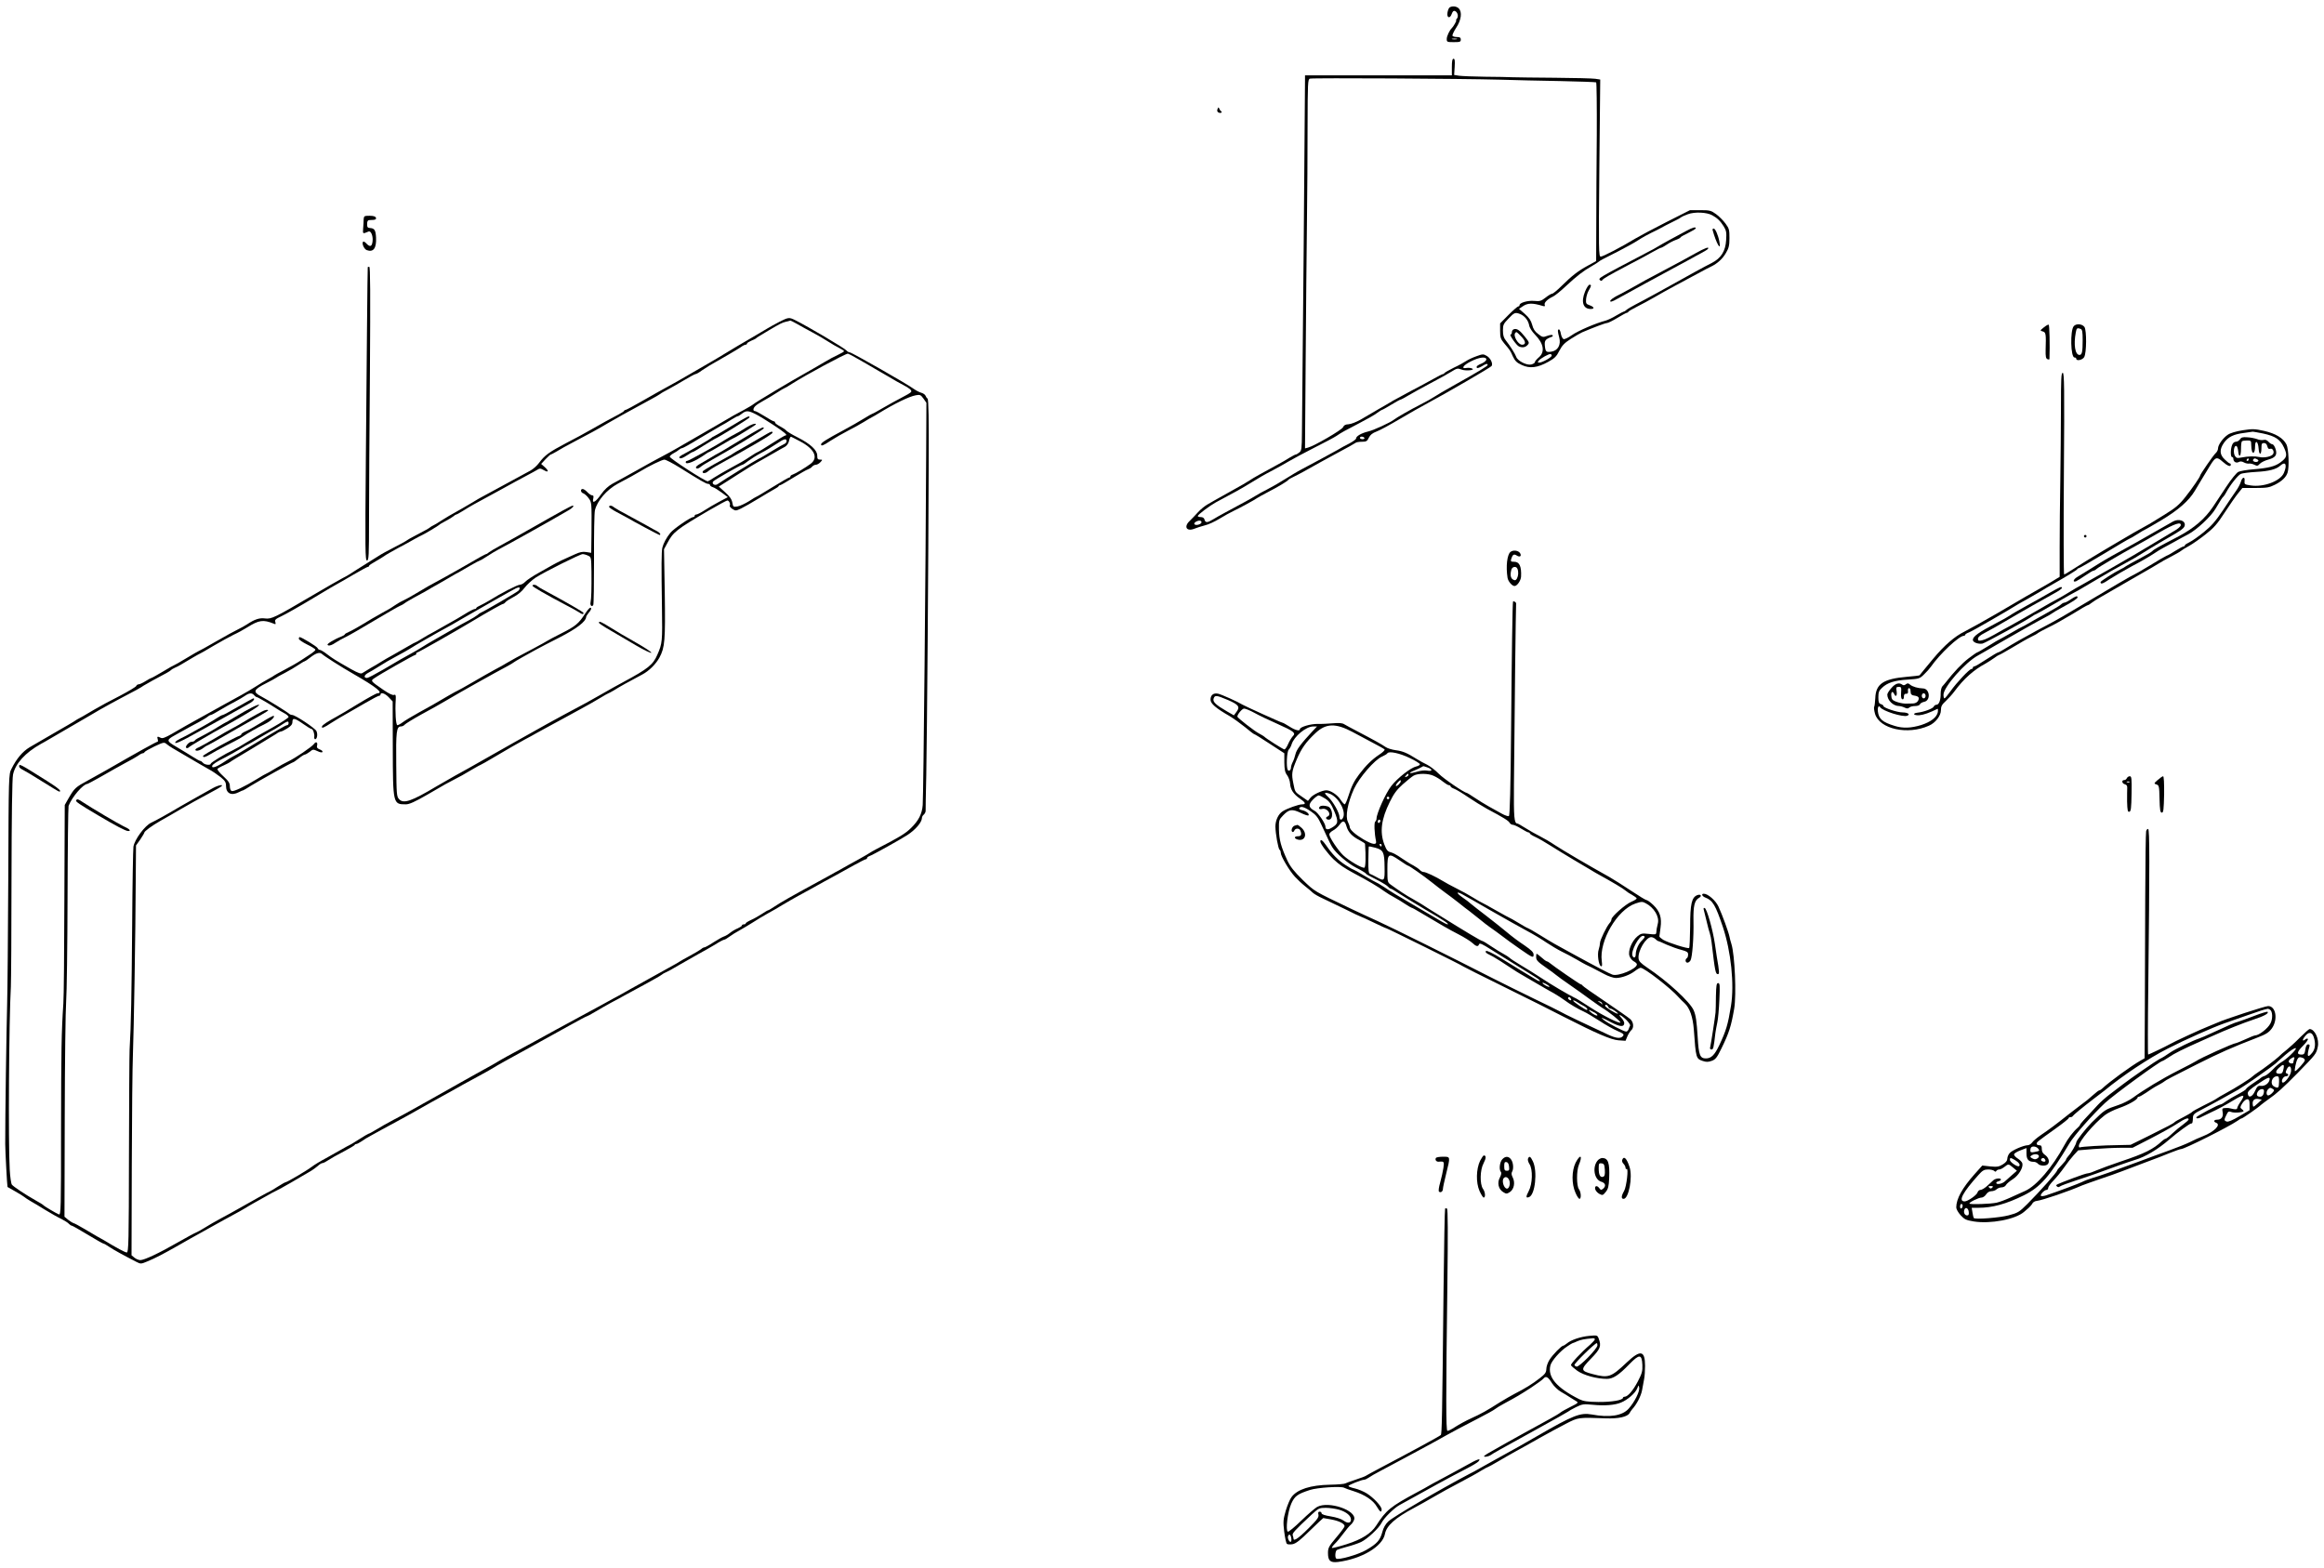 <?xml version="1.0" standalone="no"?>
<!DOCTYPE svg PUBLIC "-//W3C//DTD SVG 20010904//EN"
 "http://www.w3.org/TR/2001/REC-SVG-20010904/DTD/svg10.dtd">
<svg version="1.0" xmlns="http://www.w3.org/2000/svg"
 width="1820pt" height="1228pt" viewBox="0 0 1820 1228"
 preserveAspectRatio="xMidYMid meet">
<g transform="translate(0,1228) scale(0.1,-0.1)"
fill="#000000" stroke="none">
<path d="M11353 12222 c-7 -4 -14 -22 -17 -39 -8 -43 19 -53 33 -12 7 20 15
27 25 23 21 -8 30 -42 16 -59 -7 -8 -10 -15 -6 -15 6 0 -22 -49 -34 -60 -18
-17 -40 -63 -40 -85 0 -24 3 -25 55 -25 48 0 55 2 55 20 0 15 -7 20 -29 20
-17 0 -33 4 -36 10 -3 5 10 34 29 63 40 60 48 123 20 151 -16 17 -51 21 -71 8z
m55 -249 c-10 -2 -26 -2 -35 0 -10 3 -2 5 17 5 19 0 27 -2 18 -5z"/>
<path d="M11370 11755 l0 -65 -575 0 -575 0 0 -37 c0 -170 -20 -2449 -24
-2760 -1 -129 -3 -144 -21 -157 -11 -9 -23 -16 -28 -16 -4 0 -24 -11 -45 -23
-20 -13 -66 -40 -102 -59 -118 -64 -185 -101 -211 -119 -14 -10 -79 -48 -145
-84 -65 -36 -126 -70 -134 -75 -8 -5 -32 -19 -52 -30 -20 -11 -54 -38 -75 -61
-21 -23 -50 -53 -65 -68 -50 -46 -26 -87 36 -62 17 7 54 19 81 26 28 6 79 30
115 52 36 22 86 50 110 61 47 22 168 88 185 101 6 5 44 25 85 47 78 40 151 84
160 96 3 4 21 14 40 23 19 9 53 27 75 39 116 65 150 84 270 149 72 38 134 73
140 78 5 5 27 9 50 9 35 0 42 4 55 32 11 22 28 36 60 48 25 9 106 53 180 97
74 44 173 100 220 125 130 69 494 280 501 291 13 18 -8 62 -37 79 -27 16 -32
16 -81 -2 -29 -10 -65 -27 -80 -37 -16 -11 -59 -35 -98 -53 -38 -19 -71 -38
-73 -42 -2 -4 -7 -8 -12 -8 -4 0 -39 -17 -77 -39 -37 -21 -115 -63 -173 -93
-58 -31 -121 -65 -140 -76 -19 -12 -71 -42 -115 -67 -44 -26 -107 -62 -140
-82 -34 -19 -75 -35 -94 -36 -24 -1 -36 -7 -43 -23 -10 -22 -227 -148 -275
-160 l-23 -6 5 683 c3 376 7 862 10 1080 3 218 5 561 5 762 1 336 2 366 18
371 20 7 1198 0 1487 -8 110 -4 323 -8 474 -11 151 -3 277 -8 281 -10 4 -3 6
-188 5 -412 -2 -225 -4 -539 -4 -698 l-1 -290 -62 -34 c-78 -42 -125 -78 -206
-158 -35 -35 -69 -63 -76 -63 -7 0 -31 -14 -52 -31 -35 -27 -45 -30 -88 -26
-51 5 -116 -14 -116 -33 0 -6 -4 -10 -10 -10 -5 0 -40 -30 -76 -66 l-66 -67 0
-58 c0 -52 4 -64 31 -97 48 -57 48 -56 69 -104 17 -35 30 -49 70 -67 62 -29
122 -22 207 25 50 28 65 42 87 87 22 42 40 61 90 93 35 22 74 45 88 51 89 38
182 73 195 73 8 0 45 18 81 40 36 22 70 40 74 40 5 0 10 3 12 8 2 4 32 22 68
40 36 18 97 51 135 73 39 23 113 64 165 92 52 28 131 70 175 94 44 24 91 49
105 55 50 24 90 61 116 106 23 38 28 59 28 117 0 64 -2 75 -31 114 -17 23 -50
57 -74 74 -39 28 -48 31 -123 31 l-81 0 -184 -93 c-101 -51 -211 -110 -245
-130 -105 -64 -253 -141 -270 -141 -16 0 -17 45 -11 694 l7 693 -39 6 c-21 3
-164 7 -318 8 -154 1 -302 3 -330 4 -27 2 -124 3 -215 4 -91 1 -182 5 -204 8
l-38 6 4 63 c3 48 1 64 -9 64 -9 0 -13 -18 -13 -65z m2039 -1161 c39 -21 64
-45 90 -87 20 -32 23 -48 19 -107 -5 -87 -39 -142 -113 -180 -49 -24 -176 -94
-420 -230 -66 -36 -145 -79 -175 -94 -30 -16 -62 -34 -71 -42 -8 -8 -18 -14
-22 -14 -3 0 -30 -14 -59 -31 -29 -18 -66 -35 -83 -40 -75 -19 -217 -80 -265
-114 -28 -20 -58 -34 -65 -31 -8 3 -17 21 -21 40 -3 20 -10 36 -15 36 -12 0
-11 -16 2 -64 15 -55 -10 -102 -60 -110 -43 -7 -48 -2 -53 49 -3 39 5 49 57
68 6 3 7 8 3 12 -3 4 -22 1 -42 -6 -32 -12 -37 -11 -70 15 -26 19 -39 40 -47
72 -9 33 -23 55 -57 85 l-46 40 25 17 c42 30 78 31 163 5 14 -4 18 -1 13 10
-6 16 23 45 65 64 15 7 60 43 100 81 87 81 136 119 203 157 28 16 52 32 55 35
7 7 35 23 152 81 56 29 128 68 158 88 30 20 78 46 105 59 28 13 61 30 75 38
14 8 52 28 85 44 33 16 64 32 68 37 5 4 29 16 55 25 54 20 148 16 191 -8z
m-1506 -773 c36 -14 64 -48 72 -87 3 -21 22 -50 46 -75 69 -70 80 -137 29
-179 -16 -14 -30 -30 -30 -37 0 -6 -13 -14 -29 -18 -36 -8 -107 29 -117 60 -8
23 -49 88 -81 128 -17 21 -23 41 -23 78 0 44 4 53 43 93 45 48 53 51 90 37z
m249 -326 c1 -13 -72 -54 -96 -55 -16 0 -16 2 -5 16 15 18 80 54 92 51 5 -1 9
-7 9 -12z m-512 -31 c0 -8 -15 -21 -32 -29 -39 -16 -49 -25 -42 -36 2 -5 19 1
37 11 35 22 47 25 47 11 0 -8 -67 -49 -276 -166 -61 -34 -124 -71 -140 -82
-16 -11 -65 -39 -109 -61 -77 -39 -189 -103 -210 -120 -26 -21 -162 -84 -202
-92 -50 -12 -93 -36 -93 -54 0 -7 -24 -24 -52 -39 -29 -14 -72 -38 -95 -52
-24 -13 -82 -45 -130 -71 -49 -26 -115 -61 -148 -79 -33 -17 -92 -53 -132 -78
-39 -25 -100 -60 -135 -78 -34 -17 -78 -41 -98 -54 -32 -20 -91 -52 -240 -132
-30 -16 -71 -39 -90 -51 -44 -27 -60 -28 -67 -2 -3 13 -14 20 -29 20 -13 0
-24 4 -24 8 0 11 94 81 141 107 154 82 191 103 249 138 103 63 131 79 200 115
36 19 90 49 120 67 30 18 120 66 200 107 80 40 159 82 175 93 46 31 62 39 179
100 60 31 124 67 141 81 18 13 35 24 38 24 4 0 36 18 72 40 36 22 69 40 73 40
4 0 32 15 62 33 30 18 108 61 174 96 65 34 139 75 164 91 40 25 48 27 76 16
35 -14 115 -5 83 8 -9 5 -29 6 -42 4 -46 -9 -27 21 33 51 64 33 122 41 122 15z
m-955 -614 c3 -5 -3 -10 -14 -10 -12 0 -21 5 -21 10 0 6 6 10 14 10 8 0 18 -4
21 -10z m-1280 -669 c-15 -14 -47 -17 -52 -5 -5 14 39 34 52 23 6 -6 6 -12 0
-18z"/>
<path d="M13205 10471 c-27 -15 -86 -47 -130 -70 -44 -24 -84 -47 -90 -51 -5
-4 -48 -28 -95 -52 -376 -197 -375 -197 -360 -212 7 -7 13 -8 18 0 9 13 52 38
202 117 69 36 154 81 188 101 35 20 67 36 72 36 4 0 23 11 43 24 19 13 51 30
71 37 20 7 36 16 36 19 0 4 27 19 60 35 33 16 60 32 60 37 0 13 -23 7 -75 -21z"/>
<path d="M13412 10478 c29 -106 69 -174 53 -90 -10 52 -32 102 -45 102 -6 0
-10 -6 -8 -12z"/>
<path d="M13276 10295 c-44 -25 -140 -77 -214 -116 -74 -39 -151 -80 -171 -91
-77 -44 -178 -100 -228 -125 -29 -15 -53 -33 -53 -41 0 -9 16 -5 53 16 88 49
357 196 447 244 47 25 103 55 124 67 22 13 62 34 88 48 26 14 51 29 54 34 12
20 -25 6 -100 -36z"/>
<path d="M12413 9996 c-33 -81 -15 -136 44 -136 33 0 28 16 -8 29 -28 10 -30
14 -28 48 2 21 11 52 21 68 21 36 22 45 6 45 -7 0 -23 -24 -35 -54z"/>
<path d="M11858 9702 c-10 -2 -18 -12 -18 -23 0 -10 -4 -19 -10 -19 -14 0 47
-87 66 -94 27 -11 50 -7 67 12 15 16 14 21 -19 62 -41 52 -63 68 -86 62z m56
-58 c36 -37 38 -64 6 -64 -32 0 -73 73 -53 93 9 10 9 10 47 -29z"/>
<path d="M9535 11426 c-5 -11 -3 -21 6 -26 15 -10 36 -1 22 9 -6 3 -12 13 -15
21 -5 12 -7 12 -13 -4z"/>
<path d="M2848 10563 c0 -16 -2 -48 -4 -71 -3 -46 -5 -45 43 -25 17 7 35 -33
31 -74 -4 -44 -19 -51 -47 -22 -11 13 -24 20 -27 16 -13 -12 7 -58 28 -66 52
-19 77 14 73 98 -3 58 -12 73 -47 75 -19 1 -23 7 -23 31 0 20 5 30 15 31 8 1
25 2 37 2 15 2 21 7 17 17 -4 10 -20 15 -50 15 -41 0 -44 -2 -46 -27z"/>
<path d="M2880 10188 c-2 -7 -9 -790 -15 -1510 -6 -714 -5 -788 9 -788 14 0
16 36 16 328 0 180 3 697 7 1150 4 618 3 822 -5 822 -7 0 -12 -1 -12 -2z"/>
<path d="M6105 9760 c-33 -17 -76 -41 -96 -53 -20 -12 -72 -43 -115 -68 -65
-37 -157 -92 -284 -169 -8 -5 -52 -31 -98 -57 -46 -26 -109 -63 -140 -81 -31
-19 -91 -52 -131 -74 -41 -22 -133 -74 -203 -114 -71 -41 -133 -74 -137 -74
-5 0 -11 -3 -13 -7 -1 -5 -21 -17 -43 -29 -52 -27 -144 -77 -225 -124 -36 -21
-119 -66 -185 -100 -134 -70 -170 -97 -213 -155 -16 -22 -46 -49 -68 -61 -21
-11 -95 -51 -164 -89 -69 -37 -153 -83 -188 -102 -35 -18 -80 -44 -100 -57
-20 -12 -57 -34 -82 -48 -98 -55 -126 -71 -150 -87 -47 -30 -65 -41 -80 -48
-8 -4 -17 -9 -20 -12 -5 -6 -42 -27 -125 -70 -27 -14 -52 -28 -55 -31 -6 -6
-63 -37 -135 -74 -27 -14 -59 -31 -70 -38 -11 -7 -63 -39 -115 -72 -52 -32
-106 -67 -120 -76 -14 -10 -46 -28 -70 -40 -25 -13 -130 -73 -235 -135 -294
-173 -319 -185 -369 -179 -43 6 -81 -6 -141 -46 -16 -11 -48 -28 -70 -39 -22
-10 -100 -53 -173 -95 -73 -42 -134 -76 -137 -76 -2 0 -45 -25 -95 -55 -50
-30 -93 -55 -96 -55 -3 0 -42 -22 -88 -50 -46 -27 -86 -50 -90 -50 -3 0 -24
-11 -46 -25 -22 -14 -46 -25 -54 -25 -8 0 -16 -6 -19 -13 -3 -7 -61 -42 -128
-77 -68 -34 -158 -83 -199 -107 -41 -24 -83 -48 -92 -54 -35 -18 -62 -34 -72
-42 -6 -4 -74 -44 -151 -88 -77 -45 -164 -95 -193 -112 -55 -33 -103 -90 -142
-169 -22 -43 -22 -45 -25 -848 -2 -443 -6 -893 -9 -1000 -5 -170 -16 -905 -15
-1090 0 -53 15 -331 18 -337 1 0 27 -16 58 -33 32 -18 65 -38 73 -45 8 -7 31
-22 50 -33 19 -10 71 -42 115 -69 44 -27 101 -59 127 -71 25 -13 52 -30 58
-38 7 -7 17 -14 22 -14 5 0 61 -32 124 -70 64 -39 119 -70 123 -70 5 0 25 -11
45 -25 33 -23 125 -73 213 -118 35 -18 37 -18 87 3 63 26 121 56 251 130 55
32 127 72 160 90 33 18 76 42 95 53 19 11 60 33 90 50 117 63 165 90 175 97 6
4 37 23 70 41 33 18 78 43 100 56 22 13 54 30 71 38 27 12 185 103 273 156 13
8 35 24 49 36 14 13 30 23 37 23 7 0 27 10 46 23 19 13 72 43 119 67 47 25 87
48 88 53 2 4 8 7 14 7 5 0 23 10 40 21 16 12 49 32 74 45 24 13 63 35 87 48
23 13 78 43 122 66 44 24 112 61 150 83 88 50 128 73 240 134 50 28 106 59
125 70 19 11 76 41 125 68 50 27 101 56 115 65 14 10 124 71 245 137 121 67
277 153 347 192 70 39 130 71 134 71 3 0 32 15 63 34 31 19 88 51 126 72 39
20 86 46 105 57 19 11 89 49 155 84 66 36 127 70 135 77 8 7 24 16 34 20 11 4
56 28 100 55 45 26 113 65 151 86 39 21 99 55 134 76 34 22 67 39 73 39 5 0
24 11 41 24 18 13 52 35 77 48 25 14 71 41 104 62 32 21 84 52 116 70 32 17
87 49 121 70 35 21 91 53 124 71 33 18 76 41 95 52 59 33 142 79 200 110 30
17 93 51 139 77 46 25 87 46 92 46 5 0 9 4 9 9 0 5 9 12 20 16 22 7 234 125
295 164 64 41 115 101 115 134 0 8 6 20 14 26 8 7 15 20 15 29 -1 9 2 136 5
282 6 312 17 1697 19 2428 2 356 -1 515 -9 520 -6 4 -13 14 -16 23 -4 9 -19
19 -34 23 -15 4 -41 18 -58 30 -47 36 -486 286 -501 286 -7 0 -18 6 -25 14
-14 18 -305 190 -402 238 -48 24 -53 23 -123 -12z m140 -19 c28 -16 82 -46
120 -66 39 -21 93 -52 120 -70 28 -18 67 -41 88 -51 20 -10 37 -21 37 -25 0
-3 -21 -16 -47 -28 -27 -12 -75 -38 -108 -58 -33 -20 -96 -56 -140 -81 -119
-66 -398 -233 -415 -248 -8 -7 -42 -27 -75 -45 -70 -37 -97 -52 -145 -81 -19
-11 -55 -32 -79 -46 -48 -27 -185 -106 -291 -168 -36 -21 -92 -52 -125 -69
-33 -17 -123 -66 -200 -110 -77 -43 -162 -90 -189 -104 -32 -18 -62 -45 -89
-83 -43 -62 -72 -77 -61 -33 4 18 2 25 -8 25 -8 0 -25 11 -38 25 -13 14 -29
25 -37 25 -20 0 -16 -28 5 -34 10 -4 29 -20 41 -37 25 -34 25 -32 23 -277 l-2
-152 -38 6 c-30 5 -52 0 -93 -19 -30 -14 -74 -34 -99 -45 -25 -12 -56 -28 -70
-36 -14 -8 -63 -36 -110 -62 -47 -26 -95 -58 -107 -71 -12 -13 -31 -23 -42
-23 -19 0 -149 -67 -240 -124 -20 -12 -51 -29 -68 -37 -18 -8 -33 -17 -33 -21
0 -5 -6 -8 -13 -8 -7 0 -44 -19 -82 -43 -39 -24 -77 -46 -85 -50 -8 -4 -29
-16 -46 -26 -17 -10 -61 -35 -97 -55 -37 -19 -85 -47 -107 -61 -22 -14 -42
-25 -44 -25 -3 0 -29 -14 -58 -31 -29 -17 -81 -47 -117 -67 -36 -19 -79 -45
-97 -56 -18 -12 -54 -33 -81 -48 -26 -16 -55 -33 -64 -39 -12 -9 -30 -3 -90
30 -125 71 -142 82 -188 117 -24 19 -50 34 -57 34 -6 0 -14 6 -17 14 -5 12
-126 86 -141 86 -3 0 -6 -6 -6 -13 0 -7 29 -27 65 -45 36 -17 65 -36 65 -41 0
-5 -13 -17 -29 -28 -15 -10 -52 -34 -82 -54 -30 -20 -88 -53 -129 -74 -41 -22
-77 -41 -80 -44 -3 -3 -25 -17 -50 -30 -25 -13 -67 -39 -95 -57 -27 -18 -79
-48 -115 -68 -79 -43 -102 -56 -160 -88 -64 -36 -227 -127 -275 -153 -22 -12
-71 -41 -109 -63 -53 -30 -74 -38 -87 -31 -26 13 -31 11 -24 -11 3 -11 3 -20
-2 -20 -9 0 -155 -81 -403 -224 -25 -14 -88 -49 -140 -78 -100 -54 -107 -61
-154 -142 l-29 -51 -3 -735 c-1 -404 -4 -773 -8 -820 -15 -223 -17 -372 -18
-992 0 -614 -1 -666 -17 -660 -22 9 -115 64 -121 72 -3 4 -32 22 -65 40 -79
45 -168 104 -182 121 -6 8 -14 61 -17 119 -12 203 -6 1172 9 1432 2 42 5 422
5 845 1 490 5 785 12 816 18 86 95 171 218 240 14 7 41 23 60 34 91 53 317
185 330 192 8 5 42 25 75 44 33 19 103 57 155 85 107 55 170 90 185 102 10 7
118 67 180 99 16 9 32 19 35 23 3 4 17 12 30 18 14 6 34 16 45 23 66 40 147
87 150 87 2 0 50 27 106 61 56 33 128 72 158 87 31 14 79 40 107 58 93 58 125
62 208 29 15 -7 17 -5 12 13 -6 17 2 24 49 46 30 14 140 76 243 138 103 62
194 116 202 119 8 4 61 34 118 68 57 33 108 61 113 61 5 0 9 3 9 8 0 4 24 20
53 36 28 16 59 35 67 41 8 7 56 34 105 61 50 26 108 58 130 71 22 12 49 27 61
32 24 11 126 72 134 80 3 4 25 17 50 30 25 13 52 30 61 37 8 8 19 14 22 14 4
0 26 12 50 27 23 15 62 38 87 52 25 13 115 62 200 109 85 47 182 100 215 117
33 17 70 38 82 45 20 13 26 12 53 -3 37 -22 40 -5 4 26 l-26 23 34 37 c19 20
38 37 41 37 4 0 24 11 45 23 20 13 84 49 142 79 117 61 179 95 260 143 50 30
153 87 330 183 36 19 72 40 80 46 8 7 35 22 60 35 25 13 82 46 126 72 45 27
86 49 91 49 6 0 28 12 49 28 22 15 49 32 59 38 101 57 225 130 247 145 14 11
31 19 37 19 6 0 11 4 11 9 0 5 15 14 33 22 17 7 34 15 37 18 5 6 13 11 100 63
93 55 104 60 135 68 17 4 32 8 35 9 3 0 28 -13 55 -28z m450 -259 c28 -16 67
-38 88 -50 20 -12 52 -30 70 -41 17 -10 66 -38 107 -62 41 -25 91 -53 111 -63
54 -28 72 -44 64 -56 -3 -6 -37 -26 -73 -44 -37 -19 -102 -55 -145 -80 -43
-25 -80 -46 -84 -46 -3 0 -33 -17 -67 -38 -34 -21 -106 -63 -161 -92 -129 -69
-175 -98 -175 -110 0 -17 16 -11 76 29 33 21 93 56 134 77 41 21 98 52 125 69
28 17 57 35 65 38 8 4 31 17 50 29 126 77 238 132 292 142 33 6 38 4 60 -26
l23 -33 -2 -410 c-3 -819 -21 -2661 -27 -2740 -5 -70 -32 -122 -91 -180 -46
-45 -89 -71 -265 -162 -30 -15 -57 -31 -60 -34 -3 -3 -45 -27 -95 -55 -49 -27
-99 -54 -110 -61 -11 -7 -27 -16 -35 -20 -8 -4 -44 -23 -80 -44 -36 -20 -94
-52 -130 -71 -140 -76 -257 -142 -297 -170 -23 -15 -44 -28 -48 -28 -4 0 -25
-13 -48 -28 -23 -15 -61 -37 -84 -47 -24 -11 -43 -23 -43 -27 0 -5 -7 -8 -15
-8 -8 0 -15 -4 -15 -9 0 -5 -15 -14 -32 -22 -18 -7 -45 -23 -60 -35 -16 -13
-38 -26 -49 -29 -12 -4 -49 -25 -82 -46 -33 -22 -65 -39 -70 -39 -6 0 -18 -6
-26 -14 -9 -7 -47 -30 -86 -51 -38 -20 -74 -41 -80 -45 -5 -4 -50 -30 -100
-57 -139 -77 -203 -112 -290 -161 -44 -25 -102 -58 -130 -72 -27 -15 -72 -40
-100 -55 -27 -15 -81 -44 -120 -65 -38 -20 -140 -76 -225 -122 -211 -116 -286
-157 -345 -188 -27 -15 -67 -36 -87 -48 -21 -12 -55 -32 -75 -44 -21 -12 -76
-42 -123 -68 -47 -26 -103 -57 -125 -70 -22 -13 -110 -62 -195 -110 -85 -48
-175 -98 -200 -112 -25 -14 -83 -46 -130 -70 -47 -25 -108 -59 -136 -77 -28
-17 -54 -31 -58 -31 -3 0 -37 -20 -76 -45 -39 -25 -72 -45 -75 -45 -2 0 -27
-14 -55 -30 -29 -17 -86 -49 -128 -72 -42 -22 -93 -53 -112 -68 -38 -29 -193
-120 -204 -120 -4 0 -32 -16 -62 -35 -30 -19 -56 -35 -58 -35 -4 0 -152 -82
-271 -150 -22 -13 -74 -41 -115 -63 -41 -22 -97 -54 -125 -72 -27 -17 -59 -35
-70 -39 -11 -4 -76 -39 -144 -78 -150 -86 -262 -138 -293 -138 -13 1 -33 9
-45 19 l-23 19 2 704 c1 386 5 780 9 873 7 179 20 929 22 1372 l2 261 33 46
c17 26 32 50 32 54 0 11 60 55 125 92 33 18 107 61 165 95 58 34 150 85 205
114 55 29 104 57 109 62 20 18 -26 9 -67 -14 -23 -13 -69 -39 -102 -57 -33
-18 -100 -56 -150 -85 -118 -70 -193 -111 -231 -129 -49 -22 -129 -130 -139
-187 -3 -18 -8 -294 -10 -614 -4 -530 -9 -801 -20 -975 -2 -36 -4 -408 -5
-827 -1 -676 -3 -763 -17 -763 -13 0 -77 34 -181 97 -21 12 -44 25 -52 29 -8
5 -51 30 -95 56 -44 26 -84 48 -90 48 -5 1 -23 12 -40 25 l-30 25 2 782 c1
431 6 837 11 903 5 66 10 434 11 818 1 383 5 705 8 715 27 70 115 172 148 172
5 0 163 88 215 119 8 5 47 26 85 47 39 20 82 45 97 55 14 11 31 19 36 19 6 0
12 4 14 9 2 5 37 25 78 45 71 33 76 34 95 18 11 -9 31 -23 45 -31 14 -8 71
-42 128 -75 57 -34 127 -74 155 -90 29 -15 71 -44 95 -63 34 -28 42 -40 42
-68 0 -60 42 -80 100 -50 17 9 32 15 35 15 3 0 29 16 59 35 56 35 325 185 333
185 3 0 22 14 43 30 21 17 42 30 48 30 5 0 22 10 37 21 25 21 28 21 61 6 20
-10 36 -13 39 -7 4 6 -6 15 -21 20 -19 8 -25 15 -21 30 7 27 -9 35 -25 12 -16
-22 -147 -111 -203 -137 -22 -10 -68 -36 -103 -57 -34 -21 -65 -38 -67 -38 -3
0 -36 -19 -73 -42 -96 -59 -182 -100 -198 -94 -8 3 -14 20 -14 37 0 26 -10 41
-51 79 -29 26 -49 52 -46 57 3 5 25 18 49 28 24 11 45 22 48 25 3 4 79 50 170
104 91 55 177 107 192 117 14 11 31 19 37 19 6 0 29 11 51 25 29 18 40 32 40
50 0 35 17 32 84 -15 31 -22 61 -40 66 -40 11 0 25 -39 21 -62 -1 -10 2 -18 7
-18 15 0 22 40 10 64 -11 23 -166 126 -190 126 -7 0 -18 4 -23 9 -13 13 -171
111 -219 136 -69 36 -62 53 41 105 37 19 70 37 73 40 3 3 34 21 70 39 36 19
84 47 107 63 23 15 44 28 48 28 3 0 23 13 43 29 47 37 76 45 93 29 18 -17 151
-102 249 -158 179 -103 237 -150 185 -150 -7 0 -73 -36 -147 -81 -73 -45 -149
-90 -168 -100 -77 -42 -114 -67 -118 -78 -7 -20 14 -12 74 28 33 21 84 52 114
68 30 17 98 56 151 87 53 31 101 56 107 56 7 0 12 5 12 10 0 21 36 9 65 -22
l30 -32 1 -365 c1 -439 2 -441 102 -441 27 0 70 19 167 75 164 95 153 89 200
113 48 24 93 49 163 91 29 17 55 31 57 31 2 0 50 27 107 61 120 71 176 103
238 137 25 13 68 36 95 52 28 15 77 42 110 60 33 18 80 44 105 57 25 14 83 46
130 71 47 25 113 63 148 84 34 21 65 38 67 38 3 0 22 11 43 23 35 23 120 70
222 124 53 28 106 81 134 132 43 80 47 134 42 502 l-6 347 26 48 c46 87 70
106 324 255 74 43 140 79 146 79 14 0 26 -28 19 -40 -3 -5 6 -17 20 -26 25
-16 28 -16 68 3 23 11 85 46 137 78 52 32 109 65 125 74 17 9 32 19 33 24 2 4
8 7 12 7 5 0 51 27 103 59 52 32 104 62 115 65 11 4 26 13 32 21 7 8 20 15 30
15 9 0 25 9 35 20 18 19 17 20 -3 20 -18 0 -22 6 -22 32 0 42 -53 91 -153 142
-42 21 -82 45 -89 53 -6 8 -29 23 -50 34 -21 11 -38 24 -38 29 0 6 -4 10 -10
10 -5 0 -38 18 -72 40 -35 22 -69 40 -75 40 -19 0 -16 24 5 42 9 9 37 26 62
40 25 13 71 41 102 61 31 20 59 37 62 37 3 0 29 15 58 34 113 72 418 236 438
236 3 0 28 -13 55 -28z m-777 -446 c26 -13 88 -51 138 -84 87 -57 116 -82 96
-82 -5 0 -54 -29 -110 -65 -55 -36 -104 -65 -107 -65 -3 0 -32 -17 -63 -38
-31 -22 -97 -60 -147 -86 -49 -27 -109 -61 -133 -77 -24 -16 -46 -29 -49 -29
-22 0 -298 179 -298 193 0 6 13 18 30 27 16 8 35 21 43 28 7 6 18 12 24 12 6
0 66 33 132 74 67 40 141 84 166 98 25 13 64 36 87 51 24 15 46 27 50 27 5 0
19 9 33 20 33 26 51 25 108 -4z m348 -213 c113 -59 145 -129 82 -176 -40 -30
-117 -76 -140 -84 -10 -3 -18 -9 -18 -14 0 -5 -4 -9 -9 -9 -5 0 -64 -34 -130
-75 -67 -41 -123 -75 -126 -75 -2 0 -30 -16 -60 -36 -31 -19 -71 -38 -90 -41
-32 -5 -34 -4 -40 31 -5 26 -21 49 -57 81 l-49 44 43 27 c24 15 72 46 108 69
83 53 121 77 190 115 30 17 78 44 105 60 28 16 60 35 73 41 12 7 25 24 29 38
7 33 13 43 21 39 4 -2 35 -17 68 -35z m-106 2 c0 -9 -8 -19 -17 -22 -10 -4
-54 -29 -98 -56 -43 -27 -90 -55 -105 -61 -21 -9 -265 -160 -322 -199 -20 -13
-45 3 -34 21 6 11 219 132 231 132 4 0 24 13 44 29 20 15 65 44 101 63 36 18
90 51 120 71 59 40 80 46 80 22z m-836 -208 c163 -102 206 -127 222 -127 8 0
14 -4 14 -9 0 -5 10 -13 23 -17 12 -3 43 -23 69 -42 l48 -36 -68 -36 c-37 -20
-89 -50 -116 -68 -28 -18 -56 -32 -63 -32 -7 0 -13 -4 -13 -10 0 -5 -5 -10
-11 -10 -20 0 -154 -92 -179 -123 -31 -38 -55 -84 -63 -117 -7 -32 -8 -137 -3
-468 4 -267 3 -281 -36 -370 -34 -79 -73 -110 -268 -215 -36 -19 -110 -60
-165 -92 -95 -55 -142 -80 -300 -164 -38 -21 -97 -53 -130 -71 -110 -61 -220
-123 -257 -144 -34 -20 -277 -157 -360 -204 -21 -12 -68 -38 -105 -58 -37 -21
-102 -58 -143 -82 -197 -118 -261 -140 -295 -101 -19 20 -20 39 -22 270 -3
257 2 299 36 299 10 0 24 6 30 14 7 8 67 45 134 82 67 36 147 81 177 99 110
66 416 237 495 278 22 12 42 24 45 27 3 3 34 22 70 42 36 20 85 47 110 61 25
14 108 57 185 96 132 68 203 123 205 157 0 6 9 21 20 34 21 24 26 40 12 40 -5
0 -23 -21 -40 -47 -50 -77 -75 -98 -184 -153 -57 -29 -107 -55 -113 -60 -5 -4
-53 -30 -105 -58 -130 -68 -169 -90 -210 -114 -19 -12 -62 -36 -95 -53 -33
-18 -111 -62 -174 -99 -62 -36 -116 -66 -118 -66 -4 0 -111 -61 -193 -110 -8
-5 -58 -33 -110 -61 -52 -29 -109 -63 -126 -76 -17 -13 -36 -23 -42 -23 -12 0
-19 106 -13 199 2 36 0 43 -14 38 -10 -4 -41 11 -83 40 -100 69 -101 70 -72
90 40 29 312 183 321 183 5 0 9 5 9 10 0 6 4 10 9 10 7 0 293 162 431 245 118
71 232 135 240 135 4 0 13 6 19 14 7 8 35 26 64 41 32 16 65 44 85 71 19 25
59 62 90 82 73 46 345 182 365 182 9 0 28 -5 42 -12 25 -11 25 -13 27 -127 1
-136 -1 -208 -7 -238 -6 -24 10 -40 21 -22 4 7 6 168 6 358 -1 190 2 363 7
384 18 75 92 161 180 209 34 18 79 42 99 53 20 11 53 30 72 41 70 43 175 94
193 94 11 0 65 -28 121 -63z m-1254 -944 c0 -5 -4 -13 -8 -18 -6 -10 -271
-164 -297 -174 -5 -2 -18 -10 -27 -19 -10 -8 -40 -27 -67 -41 -28 -14 -92 -50
-143 -80 -51 -30 -113 -65 -138 -79 -25 -14 -63 -37 -85 -51 -22 -14 -56 -34
-75 -44 -66 -36 -115 -64 -228 -131 -62 -36 -119 -66 -127 -66 -28 0 -25 21 5
38 18 9 57 33 89 53 31 20 92 56 136 79 44 23 91 50 105 59 26 18 232 136 278
160 15 7 79 44 142 81 138 80 389 222 410 232 21 9 30 9 30 1z m-2080 -838 c7
-8 16 -15 21 -15 7 0 100 -54 158 -92 14 -10 41 -25 59 -35 17 -9 32 -22 32
-29 0 -6 -55 -42 -122 -80 -68 -37 -158 -89 -201 -115 -42 -27 -94 -56 -115
-66 -59 -27 -172 -96 -172 -105 0 -14 -47 -9 -60 7 -7 8 -16 15 -21 15 -5 0
-33 15 -62 34 -28 18 -85 52 -125 76 -80 47 -81 53 -13 91 20 11 56 32 81 45
25 14 72 40 105 57 33 18 66 38 73 45 7 6 18 12 23 12 5 0 37 17 71 38 35 21
88 51 118 66 30 16 66 37 80 47 31 22 54 24 70 4z m270 -220 c0 -8 -5 -15 -12
-15 -9 0 -80 -40 -278 -160 -78 -48 -151 -90 -154 -90 -2 0 -31 -18 -64 -40
-59 -39 -97 -51 -90 -28 5 13 36 33 108 69 25 13 73 40 108 61 34 21 64 38 66
38 2 0 45 25 95 55 51 30 94 55 96 55 3 0 28 16 57 34 60 40 68 42 68 21z"/>
<path d="M4405 8280 c-38 -22 -81 -45 -95 -53 -14 -8 -95 -54 -180 -102 -85
-48 -184 -104 -220 -123 -36 -19 -72 -41 -81 -48 -8 -8 -19 -14 -23 -14 -4 0
-65 -33 -134 -74 -70 -40 -152 -87 -182 -103 -121 -65 -168 -92 -230 -130 -36
-22 -83 -48 -105 -58 -22 -10 -53 -29 -70 -41 -16 -12 -60 -38 -97 -57 -36
-20 -102 -58 -145 -85 -43 -26 -93 -54 -110 -61 -18 -8 -33 -16 -33 -20 0 -4
-15 -12 -32 -19 -18 -6 -51 -23 -73 -36 -31 -19 -36 -26 -24 -31 10 -4 32 4
53 19 20 13 58 35 84 47 26 12 126 70 221 127 96 57 186 109 200 115 15 6 33
16 41 23 8 7 40 25 70 42 30 16 71 38 90 49 19 12 73 43 120 69 47 27 94 54
105 61 11 7 27 15 35 19 8 4 48 27 88 51 41 24 77 43 80 43 4 0 30 15 57 33
28 18 68 43 90 54 78 40 432 238 552 309 30 18 43 35 26 33 -5 0 -39 -18 -78
-39z"/>
<path d="M150 6277 c0 -8 12 -19 28 -26 15 -7 83 -48 153 -92 69 -43 128 -79
132 -79 25 0 -6 27 -93 82 -218 137 -220 138 -220 115z"/>
<path d="M596 6011 c-6 -9 25 -30 172 -117 137 -81 216 -123 235 -123 28 -1
11 17 -37 38 -42 20 -250 143 -316 187 -38 26 -46 28 -54 15z"/>
<path d="M5730 8944 c-69 -42 -132 -79 -140 -82 -8 -3 -17 -9 -20 -13 -4 -6
-182 -109 -231 -134 -10 -5 -19 -13 -19 -17 0 -15 26 -8 62 17 20 14 40 25 44
25 4 0 41 22 83 49 42 26 81 50 86 52 33 13 275 163 275 170 0 16 -13 10 -140
-67z"/>
<path d="M5840 8929 c-25 -17 -61 -38 -80 -47 -19 -10 -53 -29 -75 -43 -73
-47 -292 -169 -304 -169 -6 0 -11 -4 -11 -10 0 -24 74 6 152 61 14 11 29 19
32 19 3 0 46 25 97 55 50 30 94 55 97 55 7 0 172 102 172 106 0 13 -42 -2 -80
-27z"/>
<path d="M5887 8886 c-48 -28 -124 -74 -170 -102 -45 -28 -89 -54 -97 -57 -8
-4 -33 -18 -55 -32 -22 -13 -57 -34 -77 -45 -21 -11 -38 -25 -38 -30 0 -15 21
-12 39 5 9 8 48 32 86 53 168 94 406 238 406 247 1 14 -9 10 -94 -39z"/>
<path d="M6005 8881 c-40 -24 -149 -87 -205 -119 -25 -13 -49 -28 -55 -32 -11
-8 -34 -22 -157 -89 -43 -24 -80 -47 -83 -51 -12 -19 18 -21 38 -3 12 11 51
36 87 55 251 138 420 237 420 249 0 13 -10 10 -45 -10z"/>
<path d="M4770 8310 c0 -5 26 -23 58 -40 31 -16 68 -36 82 -44 52 -31 249
-136 254 -136 15 0 4 18 -16 28 -13 6 -48 26 -78 43 -30 17 -98 54 -150 82
-52 27 -102 56 -111 63 -18 16 -39 18 -39 4z"/>
<path d="M4170 7692 c0 -8 108 -70 260 -150 47 -24 94 -51 105 -58 22 -16 35
-18 35 -5 0 7 -136 85 -310 179 -25 13 -49 28 -54 33 -12 11 -36 12 -36 1z"/>
<path d="M4690 7402 c0 -4 42 -32 93 -61 50 -30 141 -83 201 -118 60 -35 113
-60 117 -56 4 4 -51 41 -124 82 -73 41 -163 94 -200 118 -67 42 -87 51 -87 35z"/>
<path d="M1865 6745 c-60 -35 -115 -65 -120 -65 -6 0 -26 -11 -46 -24 -20 -13
-62 -39 -95 -57 -32 -18 -81 -45 -109 -61 -27 -15 -64 -35 -82 -43 -17 -8 -34
-19 -38 -25 -16 -25 35 -3 186 82 90 50 182 101 204 113 22 12 67 37 100 56
33 19 73 41 89 50 29 15 47 39 29 39 -4 -1 -57 -30 -118 -65z"/>
<path d="M1910 6705 c-52 -30 -102 -60 -110 -65 -8 -6 -22 -13 -30 -17 -8 -3
-37 -21 -65 -38 -27 -17 -65 -39 -82 -48 -82 -43 -93 -49 -98 -58 -4 -5 -15
-9 -25 -9 -22 0 -57 -43 -39 -49 6 -2 14 1 18 6 5 7 174 107 284 167 90 49
224 129 248 147 50 38 -7 18 -101 -36z"/>
<path d="M2050 6706 c-56 -29 -126 -70 -150 -85 -14 -9 -48 -29 -77 -44 -29
-15 -94 -52 -145 -83 -51 -30 -105 -60 -120 -67 -16 -6 -28 -15 -28 -19 0 -15
35 -8 60 12 14 11 28 20 31 20 4 0 89 48 190 107 101 58 208 119 237 135 28
16 52 31 52 34 0 8 -26 4 -50 -10z"/>
<path d="M2050 6623 c-47 -29 -102 -61 -122 -69 -21 -9 -38 -20 -38 -24 0 -5
-6 -10 -12 -12 -29 -7 -288 -150 -288 -159 0 -15 18 -10 58 14 20 13 80 45
132 72 52 26 108 56 123 67 34 24 118 72 173 98 43 21 80 55 67 63 -4 2 -46
-20 -93 -50z"/>
<path d="M16005 9715 c-30 -24 -30 -25 -7 -31 24 -7 26 -19 22 -145 -1 -52 2
-67 14 -72 9 -4 16 -3 16 1 4 110 0 267 -6 269 -5 2 -22 -8 -39 -22z"/>
<path d="M16240 9725 c-29 -35 -24 -245 6 -245 8 0 14 -4 14 -10 0 -20 49 -10
62 13 19 33 20 209 2 236 -18 25 -66 28 -84 6z m54 -21 c13 -5 16 -23 16 -89
0 -91 -5 -115 -25 -115 -34 0 -47 80 -29 175 6 36 11 39 38 29z"/>
<path d="M16140 9083 c0 -153 -3 -408 -5 -568 -3 -159 -5 -394 -5 -522 l0
-231 -33 -20 c-17 -11 -48 -29 -67 -40 -73 -41 -231 -132 -395 -229 -93 -54
-206 -117 -249 -139 -79 -39 -158 -107 -248 -215 -61 -73 -102 -124 -105 -128
-1 -2 -46 -8 -99 -12 -185 -16 -244 -55 -248 -167 -2 -32 -5 -63 -9 -69 -3 -5
0 -29 7 -54 35 -119 254 -168 422 -93 51 22 94 78 94 121 0 30 7 44 38 72 21
20 52 54 68 76 73 99 152 169 244 218 19 11 49 30 67 43 17 13 35 24 38 24 4
0 50 26 104 58 53 32 119 70 146 83 28 13 52 27 55 31 3 3 39 23 80 43 41 19
126 67 189 105 62 39 117 70 121 70 4 0 18 8 31 19 13 10 47 32 75 47 28 16
71 41 95 55 24 14 109 63 189 109 80 45 156 90 170 99 14 9 54 32 90 50 36 19
72 39 80 46 8 7 37 25 65 40 27 15 84 55 127 89 64 50 92 81 150 171 40 61 87
129 106 152 l33 41 102 0 c89 0 108 3 152 25 56 28 89 60 100 96 14 46 8 186
-9 220 -26 50 -84 85 -175 106 -73 16 -89 17 -167 5 -52 -8 -99 -22 -117 -35
-38 -25 -77 -80 -77 -108 0 -11 -8 -27 -18 -36 -17 -14 -122 -167 -122 -176 0
-10 -61 -99 -115 -167 -49 -62 -77 -86 -165 -140 -58 -36 -124 -77 -148 -89
-57 -31 -111 -62 -224 -129 -51 -30 -101 -59 -110 -65 -54 -31 -219 -133 -255
-157 -23 -15 -45 -28 -48 -28 -4 0 -5 356 -2 790 5 679 3 790 -9 790 -12 0
-14 -44 -14 -277z m1581 -198 c98 -21 136 -46 166 -111 28 -61 23 -78 -30
-117 -40 -30 -96 -44 -212 -53 -49 -4 -102 -13 -116 -20 -14 -7 -57 -59 -94
-116 -38 -57 -84 -127 -104 -157 -63 -94 -149 -168 -268 -231 -165 -86 -197
-104 -208 -117 -5 -6 -50 -33 -100 -59 -49 -26 -97 -52 -105 -58 -8 -7 -28
-18 -45 -26 -50 -25 -155 -92 -155 -99 0 -20 16 -15 75 25 36 23 113 68 172
100 60 31 133 73 163 93 30 20 64 41 76 47 11 6 52 28 90 49 38 21 88 49 112
61 66 35 177 139 211 197 44 74 55 91 63 97 4 3 13 17 20 30 32 60 95 140 118
149 14 5 68 12 120 15 98 5 156 20 188 49 41 37 55 7 28 -57 -27 -64 -159
-114 -261 -98 -47 7 -50 9 -47 36 4 37 -19 30 -30 -10 -5 -16 -21 -47 -37 -69
-16 -22 -62 -90 -102 -151 -58 -86 -91 -124 -149 -171 -41 -34 -92 -69 -112
-79 -21 -10 -38 -21 -38 -26 0 -4 -4 -8 -10 -8 -5 0 -33 -15 -62 -33 -29 -19
-61 -37 -71 -40 -10 -4 -69 -38 -132 -77 -63 -38 -118 -70 -121 -70 -6 0 -189
-107 -369 -215 -163 -98 -241 -143 -323 -186 -48 -25 -103 -55 -122 -66 -19
-11 -61 -34 -94 -52 -32 -18 -79 -46 -104 -62 -25 -16 -50 -29 -54 -29 -5 0
-47 -25 -93 -55 -45 -30 -88 -55 -94 -55 -6 0 -11 -4 -11 -10 0 -5 -5 -10 -11
-10 -16 0 -115 -105 -164 -174 -22 -30 -43 -56 -47 -56 -5 0 -8 13 -8 29 0 59
170 253 270 307 30 17 109 62 175 101 147 85 296 169 352 198 23 12 48 26 55
32 7 6 38 24 68 40 94 51 130 75 130 84 0 15 -15 10 -54 -16 -20 -14 -42 -25
-48 -25 -6 0 -19 -6 -27 -14 -15 -13 -35 -25 -141 -84 -25 -13 -71 -40 -103
-58 -32 -19 -60 -34 -62 -34 -2 0 -42 -22 -90 -50 -48 -27 -88 -50 -90 -50 -2
0 -40 -22 -84 -50 -44 -27 -83 -50 -87 -50 -3 0 -34 -21 -68 -47 -52 -40 -112
-103 -181 -191 -5 -7 -16 -19 -24 -28 -7 -8 -13 -33 -13 -55 1 -52 -13 -89
-33 -89 -9 0 -18 -7 -21 -14 -6 -16 -79 -43 -127 -48 -44 -5 -31 -23 14 -20
34 3 79 19 142 50 4 2 5 -9 3 -25 -8 -41 -54 -77 -131 -102 -79 -24 -141 -27
-206 -7 -98 30 -126 54 -133 116 -3 30 7 49 18 31 19 -30 178 -80 212 -67 27
10 4 26 -36 26 -42 0 -150 36 -150 50 0 5 -9 12 -20 15 -16 5 -20 15 -20 54 0
39 5 52 28 73 42 41 99 59 201 65 90 6 95 7 130 42 20 19 43 45 51 57 71 102
222 244 259 244 6 0 11 4 11 8 0 4 13 13 30 19 23 8 299 167 390 224 8 5 40
23 70 39 30 17 76 44 102 59 25 16 68 41 95 56 101 57 188 110 191 117 2 5 8
8 12 8 5 0 95 52 200 115 104 63 192 115 195 115 3 0 31 16 61 35 30 19 56 35
59 35 2 0 62 34 132 76 132 79 216 153 261 229 13 22 39 65 57 95 19 30 47 76
62 102 42 69 54 73 99 32 39 -34 64 -43 64 -24 0 6 -3 10 -7 10 -5 0 -23 14
-40 31 -41 38 -43 78 -7 130 32 46 75 68 157 78 34 5 65 9 69 10 4 0 39 -6 79
-14z"/>
<path d="M17542 8839 c-7 -10 -21 -19 -32 -19 -13 0 -24 -10 -30 -26 -13 -33
-13 -94 0 -94 6 0 10 -6 10 -13 0 -23 21 -37 42 -26 12 7 25 6 41 -3 12 -7 31
-11 41 -9 10 1 29 -3 42 -10 20 -10 26 -9 41 8 10 11 40 26 66 33 58 16 73 37
57 85 -6 19 -17 35 -24 35 -7 0 -21 9 -31 20 -11 13 -25 18 -39 14 -12 -3 -35
0 -51 7 -17 6 -51 13 -76 14 -36 3 -48 -1 -57 -16z m88 -43 c0 -19 3 -41 6
-50 10 -27 24 -7 24 35 0 58 24 45 28 -15 4 -56 22 -52 22 5 0 32 3 39 20 39
13 0 22 -9 26 -25 5 -19 11 -24 24 -20 18 6 33 -24 21 -42 -12 -19 -69 -31
-105 -23 -39 8 -89 7 -146 -4 -29 -6 -37 -4 -48 14 -15 25 -7 83 11 77 7 -2
13 -20 15 -40 5 -57 22 -44 22 16 0 30 3 57 7 60 3 4 21 7 40 7 31 0 33 -2 33
-34z m-20 -116 c0 -5 -5 -10 -11 -10 -5 0 -7 5 -4 10 3 6 8 10 11 10 2 0 4 -4
4 -10z m69 1 c9 -6 10 -10 2 -16 -16 -9 -44 2 -36 15 8 12 16 12 34 1z"/>
<path d="M17019 8196 c-13 -7 -89 -50 -169 -96 -80 -46 -170 -97 -200 -113
-60 -32 -168 -93 -206 -117 -35 -23 -145 -90 -176 -109 -31 -18 -39 -44 -10
-34 9 4 42 24 72 45 30 21 59 38 64 38 5 0 17 6 25 14 15 14 198 121 311 183
30 16 111 62 179 102 121 70 176 88 169 55 -2 -8 -24 -28 -50 -42 -26 -15 -98
-58 -160 -96 -100 -61 -208 -124 -348 -204 -25 -14 -63 -36 -85 -48 -22 -13
-65 -37 -95 -54 -69 -38 -102 -57 -165 -96 -27 -17 -57 -33 -65 -37 -8 -4 -33
-18 -55 -30 -165 -96 -302 -174 -315 -180 -8 -4 -33 -18 -55 -30 -110 -63
-134 -75 -163 -82 -27 -6 -32 -4 -32 12 0 13 18 28 53 46 28 15 65 35 82 45
16 9 61 36 100 58 106 63 282 162 358 204 38 20 67 41 65 46 -4 12 -11 9 -98
-40 -41 -24 -122 -69 -180 -101 -58 -32 -117 -66 -132 -77 -15 -10 -60 -36
-100 -56 -142 -74 -188 -107 -188 -134 0 -19 40 -34 75 -29 19 3 334 176 387
212 15 11 30 19 33 19 3 0 71 38 151 85 81 47 148 85 150 85 2 0 50 27 106 61
149 89 224 131 303 174 39 20 93 52 120 70 28 18 88 54 133 81 46 27 103 60
127 74 59 35 75 50 75 71 0 33 -50 47 -91 25z"/>
<path d="M14813 6892 c-18 -20 -33 -43 -33 -52 0 -45 46 -90 92 -90 9 0 29 -5
43 -12 19 -9 28 -9 37 0 7 7 27 12 45 12 20 0 36 6 39 14 3 8 18 16 33 19 54
11 44 105 -11 105 -38 1 -82 14 -100 30 -14 12 -20 12 -33 2 -10 -8 -19 -9
-27 -3 -25 19 -54 11 -85 -25z m75 -39 c-2 -30 1 -48 10 -50 7 -3 12 5 12 20
0 17 5 24 18 23 12 -1 16 5 14 22 -2 12 2 22 7 22 6 0 12 -6 12 -12 1 -7 2
-20 3 -28 0 -8 12 -17 26 -18 35 -5 44 -16 31 -41 -7 -12 -21 -20 -39 -21 -15
0 -38 0 -52 -1 -37 -2 -102 18 -111 33 -11 17 -11 58 0 58 5 0 11 -7 15 -15
11 -29 25 -15 19 20 -5 31 -3 35 17 35 20 0 21 -4 18 -47z m192 -23 c0 -11 -7
-20 -15 -20 -8 0 -15 9 -15 20 0 11 7 20 15 20 8 0 15 -9 15 -20z"/>
<path d="M16320 8080 c0 -5 5 -10 10 -10 6 0 10 5 10 10 0 6 -4 10 -10 10 -5
0 -10 -4 -10 -10z"/>
<path d="M11829 7957 c-26 -20 -37 -114 -23 -202 4 -28 35 -65 55 -65 20 0 49
42 51 73 4 82 -13 117 -54 117 -26 0 -29 3 -23 23 11 34 21 40 43 26 25 -16
40 -5 26 19 -14 21 -54 26 -75 9z m55 -133 c9 -23 7 -53 -4 -75 -9 -15 -15
-17 -30 -9 -20 11 -25 37 -14 78 7 25 39 30 48 6z"/>
<path d="M11849 7568 c-4 -10 -10 -405 -15 -998 -4 -467 -10 -677 -17 -682 -6
-3 -31 5 -56 19 -25 14 -71 39 -101 56 -30 17 -81 48 -112 69 -31 21 -59 38
-61 38 -19 0 -182 111 -220 150 -26 27 -67 58 -90 70 -23 11 -60 31 -82 45
-76 48 -110 62 -164 69 -30 4 -66 15 -80 25 -27 19 -89 54 -225 125 -43 22
-88 47 -100 54 -14 9 -41 11 -86 7 -36 -3 -90 -6 -120 -5 -56 1 -140 -24 -140
-41 0 -18 -37 -9 -83 21 -26 17 -51 30 -55 30 -8 0 -290 128 -312 141 -35 22
-166 81 -192 86 -35 7 -58 -11 -58 -47 0 -31 42 -67 150 -129 30 -18 84 -57
120 -86 36 -30 68 -55 72 -55 4 0 59 -34 121 -75 l115 -75 0 -72 c1 -56 5 -78
22 -100 11 -15 22 -45 23 -65 3 -48 27 -83 77 -118 45 -31 50 -45 17 -45 -27
0 -120 -33 -153 -55 -33 -21 -56 -71 -56 -119 1 -57 22 -175 33 -182 5 -3 9
-14 9 -24 0 -26 68 -141 111 -187 19 -21 54 -54 78 -73 24 -19 53 -43 64 -54
12 -10 45 -29 72 -41 28 -13 105 -50 173 -83 67 -34 125 -61 128 -61 2 0 47
-20 98 -45 52 -25 97 -46 101 -46 8 0 598 -292 605 -300 3 -3 140 -72 305
-153 299 -148 325 -161 485 -243 253 -129 365 -177 423 -182 l57 -4 14 34 c8
19 22 40 30 48 23 18 20 63 -6 87 -13 12 -102 74 -198 139 -96 64 -176 121
-178 126 -2 4 -7 8 -12 8 -7 0 -211 140 -247 170 -7 6 -15 10 -18 10 -3 0 -11
5 -18 10 -40 34 -60 50 -64 50 -1 0 -3 -12 -3 -27 0 -23 13 -37 72 -78 39 -27
76 -54 82 -60 13 -11 57 -43 132 -95 28 -19 88 -62 133 -95 46 -33 90 -64 100
-70 51 -30 140 -102 141 -113 0 -15 -133 51 -235 117 -90 58 -107 69 -125 77
-48 23 -187 105 -260 154 -47 31 -119 76 -160 100 -41 25 -81 50 -88 58 -8 7
-28 20 -45 29 -18 9 -61 36 -96 59 -35 24 -68 44 -73 44 -9 0 -125 69 -343
205 -60 37 -121 75 -135 85 -14 9 -45 27 -70 41 -42 22 -111 68 -170 111 -24
17 -25 23 -25 120 0 125 7 130 96 69 33 -23 62 -41 65 -41 9 0 122 -79 186
-130 31 -25 78 -61 104 -80 27 -19 74 -55 106 -80 31 -25 69 -55 85 -66 15
-12 52 -41 82 -65 29 -24 64 -51 76 -59 13 -9 36 -25 52 -37 93 -70 125 -93
185 -135 102 -71 108 -73 108 -45 0 18 -17 35 -72 73 -40 26 -103 73 -139 104
-36 30 -109 88 -161 128 -53 40 -106 82 -119 93 -13 12 -43 35 -67 51 -47 33
-50 49 -5 26 15 -8 118 -66 228 -130 110 -63 238 -135 285 -160 47 -25 114
-65 150 -90 36 -24 90 -56 120 -71 30 -14 82 -42 115 -61 33 -20 67 -38 75
-42 17 -7 62 -30 143 -73 31 -17 73 -31 91 -31 45 0 109 23 150 55 18 14 38
25 44 25 29 0 238 -162 296 -229 12 -13 33 -35 48 -48 41 -38 65 -107 73 -208
16 -224 17 -227 70 -245 27 -9 43 -9 70 1 30 11 41 25 76 97 61 125 76 174
100 312 18 109 5 422 -22 507 -6 17 -12 43 -15 57 -6 32 -56 170 -86 235 -22
48 -83 101 -115 101 -22 0 -14 -20 12 -30 58 -22 80 -60 137 -230 64 -191 91
-450 64 -617 -24 -148 -38 -195 -92 -310 -37 -77 -63 -103 -105 -103 -46 0
-56 26 -64 166 -8 126 -14 170 -31 210 -27 65 -206 230 -364 335 -51 35 -66
50 -68 72 -7 59 58 167 99 167 10 0 24 -7 33 -15 8 -8 17 -15 20 -15 3 0 34
-13 68 -29 35 -15 87 -34 116 -41 43 -12 52 -17 52 -36 0 -13 -4 -26 -10 -29
-15 -9 -12 -35 5 -35 8 0 18 8 24 18 14 26 26 183 23 310 -2 117 8 160 44 180
25 14 13 31 -14 21 -44 -17 -56 -69 -56 -246 -1 -89 -4 -164 -8 -168 -8 -8
-162 40 -203 64 -16 10 -30 22 -30 27 1 5 5 35 9 68 11 77 -4 127 -56 177 -22
21 -46 39 -53 39 -7 0 -61 33 -121 73 -60 40 -136 88 -169 107 -167 93 -363
208 -430 252 -32 22 -85 53 -117 69 -32 16 -83 45 -113 64 -30 19 -58 35 -62
35 -25 0 -29 47 -27 305 4 517 15 1409 17 1418 2 9 -21 23 -24 15z m-2232
-771 c85 -37 97 -54 64 -96 l-18 -24 -54 31 c-88 51 -113 75 -105 100 10 29
20 28 113 -11z m206 -100 c34 -19 115 -58 179 -86 134 -60 148 -72 122 -98 -9
-10 -26 -37 -36 -60 -10 -24 -24 -43 -29 -43 -10 0 -148 88 -159 101 -3 3 -21
14 -40 24 -34 17 -170 123 -170 132 0 18 38 63 53 63 11 0 47 -15 80 -33z
m769 -150 c46 -25 119 -63 163 -87 44 -23 84 -45 88 -50 5 -4 -15 -24 -45 -43
-55 -37 -101 -82 -154 -152 -39 -51 -61 -95 -85 -172 -11 -35 -24 -63 -28 -63
-5 0 -20 17 -34 38 -24 37 -78 72 -110 72 -33 0 -103 -33 -123 -57 l-21 -26
-46 32 c-56 38 -55 36 -68 103 -16 76 -13 97 25 187 37 88 73 139 149 210 81
76 157 78 289 8z m-313 6 c-92 -99 -126 -145 -134 -181 -4 -18 -13 -45 -21
-60 -8 -15 -14 -35 -14 -44 0 -20 -16 -32 -25 -19 -13 22 -8 141 7 159 9 9 19
28 23 42 19 62 113 140 169 140 l30 0 -35 -37z m763 -211 c43 -20 77 -42 78
-48 0 -6 -13 -14 -28 -17 -43 -9 -146 -89 -197 -154 -43 -55 -115 -215 -115
-255 0 -9 -5 -20 -10 -23 -10 -6 -7 -92 6 -152 7 -34 -26 -30 -99 13 -64 38
-107 76 -107 97 0 7 -7 24 -14 40 -22 41 -2 148 47 257 41 89 163 231 222 255
18 8 37 19 40 25 12 19 97 1 177 -38z m137 -73 c42 -15 41 -33 -2 -25 -19 4
-54 0 -82 -9 -60 -18 -73 -11 -19 10 21 9 46 20 54 25 8 5 15 9 16 9 1 1 15
-4 33 -10z m-149 -58 c0 -5 -7 -12 -16 -15 -14 -5 -15 -4 -4 9 14 17 20 19 20
6z m198 -8 c21 -9 53 -29 72 -45 19 -15 40 -28 47 -28 7 0 13 -4 13 -9 0 -5
12 -13 28 -19 15 -5 63 -34 107 -64 44 -30 112 -72 150 -93 130 -69 168 -93
177 -109 5 -9 16 -16 25 -16 9 0 38 -13 65 -30 26 -16 53 -30 58 -30 6 0 10
-3 10 -7 0 -5 19 -17 43 -28 23 -10 78 -42 122 -70 44 -28 125 -77 180 -110
55 -32 111 -65 125 -74 14 -9 34 -21 45 -27 138 -76 218 -124 237 -141 9 -8
31 -23 49 -32 18 -10 34 -22 36 -27 2 -5 -17 -17 -41 -27 -46 -19 -156 -116
-156 -137 0 -8 -6 -21 -14 -29 -24 -27 -76 -134 -76 -157 0 -11 -5 -35 -10
-51 -13 -36 -1 -124 18 -131 9 -3 10 8 6 40 -22 158 121 402 263 451 47 16 56
16 80 3 66 -34 110 -106 96 -160 -9 -37 -10 -45 -12 -69 -1 -17 -7 -18 -59
-12 -53 6 -61 4 -89 -19 -44 -37 -76 -115 -62 -154 5 -16 21 -35 34 -42 14 -7
25 -18 24 -24 -1 -35 -145 -95 -191 -80 -20 6 -126 61 -323 169 -118 64 -147
80 -242 139 -50 31 -94 56 -97 56 -4 0 -36 18 -72 40 -36 22 -68 40 -70 40 -2
0 -52 27 -110 60 -58 33 -107 60 -109 60 -2 0 -32 17 -66 38 -35 22 -95 55
-134 74 -38 19 -86 45 -105 57 -57 35 -134 71 -151 71 -9 0 -22 7 -30 16 -7 8
-30 24 -50 35 -21 10 -63 37 -94 58 -31 22 -69 43 -85 46 -22 5 -32 16 -49 61
-37 98 -24 198 43 333 31 64 55 96 102 138 34 30 72 61 85 68 34 19 115 18
157 -2z m-258 -42 c0 -13 -31 -43 -38 -37 -3 3 3 15 13 26 20 22 25 24 25 11z
m-547 -102 c69 -36 121 -142 93 -187 -11 -19 -26 -14 -26 8 0 33 -50 122 -88
157 -27 25 -31 33 -18 33 9 0 27 -5 39 -11z m-43 -35 c31 -21 45 -41 70 -100
34 -82 31 -97 -22 -128 -30 -18 -48 -14 -48 9 0 25 -58 111 -86 125 -47 25
-50 48 -13 86 18 19 39 34 46 34 7 0 31 -12 53 -26z m500 6 c0 -5 -4 -10 -10
-10 -5 0 -10 5 -10 10 0 6 5 10 10 10 6 0 10 -4 10 -10z m-614 -105 c41 -28
56 -48 81 -102 61 -133 74 -158 86 -178 29 -48 120 -126 185 -160 40 -20 74
-41 77 -45 5 -9 13 -13 111 -63 28 -15 57 -34 64 -42 7 -8 16 -15 20 -15 5 0
35 -17 67 -39 32 -21 126 -78 208 -127 145 -84 190 -114 170 -114 -6 1 -27 11
-47 23 -20 12 -108 64 -195 115 -184 108 -181 106 -255 155 -31 20 -60 37 -63
37 -3 0 -43 23 -89 50 -46 28 -86 50 -89 50 -4 0 -30 15 -59 34 -57 36 -106
86 -152 154 -28 41 -46 53 -46 31 0 -18 57 -94 103 -139 47 -44 81 -67 162
-111 103 -54 194 -108 235 -139 19 -14 55 -36 80 -49 25 -14 64 -37 87 -53 23
-15 45 -28 48 -28 4 0 32 -15 63 -34 168 -100 224 -133 302 -173 47 -24 96
-55 111 -69 28 -27 45 -31 51 -12 5 15 22 7 104 -45 28 -17 95 -59 148 -92 54
-33 112 -69 129 -80 18 -11 47 -29 64 -40 18 -11 33 -24 33 -28 0 -5 -15 0
-32 11 -91 54 -173 105 -272 166 -69 42 -113 63 -119 57 -6 -6 -1 -14 14 -22
13 -7 33 -17 44 -23 20 -11 75 -46 149 -95 21 -14 46 -30 57 -36 10 -5 64 -37
120 -70 56 -33 124 -72 150 -86 26 -15 63 -39 83 -54 40 -30 102 -67 153 -90
18 -8 71 -40 118 -70 47 -31 111 -67 142 -80 47 -21 54 -27 43 -40 -18 -22
-54 -18 -118 12 -170 79 -350 165 -372 179 -14 8 -106 54 -205 101 -99 48
-250 123 -335 166 -323 165 -770 387 -890 442 -69 31 -161 74 -205 95 -301
144 -286 135 -382 227 -69 68 -97 103 -121 153 -50 108 -64 161 -66 242 -1 74
0 78 33 112 46 48 70 51 136 20 31 -15 58 -24 62 -21 11 11 -17 34 -48 41 -17
3 -28 10 -24 16 11 18 39 11 91 -25z m544 -74 c0 -6 -4 -13 -10 -16 -5 -3 -10
1 -10 9 0 9 5 16 10 16 6 0 10 -4 10 -9z m-265 -44 c13 -45 44 -78 101 -107
24 -13 44 -26 44 -29 7 -99 5 -183 -5 -187 -16 -7 -122 55 -166 97 -40 38
-109 141 -109 164 0 8 13 21 29 30 16 8 39 28 51 45 27 38 42 34 55 -13z m275
-147 c0 -5 -2 -10 -4 -10 -3 0 -8 5 -11 10 -3 6 -1 10 4 10 6 0 11 -4 11 -10z
m-49 -20 c62 -17 71 -35 72 -149 2 -113 0 -116 -63 -81 -19 11 -42 22 -50 25
-12 5 -15 26 -14 108 1 56 2 103 3 105 2 4 15 2 52 -8z m2109 -698 c0 -5 -10
-17 -21 -28 -26 -23 -49 -74 -49 -109 0 -27 -17 -34 -26 -10 -13 34 51 155 82
155 8 0 14 -4 14 -8z m-746 -391 c-6 -6 -54 21 -54 30 0 5 13 0 29 -9 16 -9
28 -19 25 -21z m169 -95 c4 -10 1 -13 -9 -9 -15 6 -19 23 -5 23 5 0 11 -7 14
-14z m105 -58 c19 -10 31 -28 18 -28 -12 0 -106 64 -106 72 0 6 15 0 33 -12
17 -11 42 -26 55 -32z m139 22 c3 -10 2 -11 -4 -4 -4 6 -15 14 -23 17 -11 5
-9 6 4 4 11 -1 21 -9 23 -17z m47 -25 c3 -8 11 -15 18 -15 13 0 69 -39 57 -40
-16 0 -99 52 -99 62 0 14 18 8 24 -7z m-116 -41 c18 -8 32 -20 32 -25 0 -11
-37 7 -58 28 -17 17 -12 17 26 -3z m256 -60 c20 -20 35 -41 32 -47 -4 -7 -9
-20 -12 -29 -4 -10 -12 -18 -19 -18 -18 0 -145 66 -175 91 -31 26 -21 23 61
-20 68 -35 99 -36 99 -4 0 9 -10 27 -22 40 -35 37 -5 26 36 -13z"/>
<path d="M10337 5963 c-15 -14 -6 -25 17 -19 41 10 79 -46 41 -60 -18 -7 -10
-24 11 -24 40 0 32 93 -9 104 -29 8 -52 7 -60 -1z"/>
<path d="M10139 5813 c-19 -5 -32 -40 -18 -49 5 -3 12 2 15 10 8 21 40 21 48
0 12 -31 6 -44 -19 -44 -30 0 -33 -16 -5 -25 60 -19 83 44 34 90 -15 14 -30
24 -33 24 -3 -1 -13 -3 -22 -6z"/>
<path d="M16656 6185 c-3 -8 -12 -15 -21 -15 -22 0 -18 -27 6 -33 14 -4 19
-13 18 -29 -1 -13 -1 -60 -1 -106 2 -70 5 -83 17 -80 13 2 16 26 18 141 2 121
0 137 -14 137 -9 0 -19 -7 -23 -15z m21 -31 c-3 -3 -12 -4 -19 -1 -8 3 -5 6 6
6 11 1 17 -2 13 -5z"/>
<path d="M16898 6171 c-31 -27 -31 -29 -10 -35 20 -7 22 -14 24 -114 2 -87 6
-107 18 -107 13 0 15 24 18 143 1 88 -2 142 -8 142 -5 0 -24 -13 -42 -29z"/>
<path d="M16807 5768 c-3 -13 -6 -246 -7 -518 -1 -272 -2 -667 -3 -877 l-2
-382 -30 -17 c-76 -43 -247 -168 -303 -221 -7 -7 -17 -13 -21 -13 -5 0 -26
-16 -47 -35 -48 -42 -50 -44 -99 -80 -22 -17 -65 -50 -95 -73 -103 -82 -153
-119 -218 -163 -29 -20 -60 -46 -68 -58 -8 -11 -24 -21 -34 -21 -32 0 -124
-40 -142 -62 -10 -11 -18 -31 -18 -43 0 -16 -11 -30 -35 -45 -31 -19 -44 -21
-99 -16 l-62 7 -60 -67 c-97 -109 -144 -194 -144 -261 0 -13 15 -40 34 -61 30
-33 43 -39 103 -49 131 -21 326 16 394 75 10 9 27 24 38 33 10 9 23 24 28 34
5 9 20 18 34 19 44 5 255 77 354 121 17 7 80 29 140 50 61 20 137 47 170 60
33 12 116 44 185 70 69 25 158 60 197 76 40 16 78 29 84 29 27 0 373 174 441
221 14 11 29 19 33 19 8 0 133 87 153 107 8 7 35 27 60 45 60 41 116 92 225
203 145 149 146 150 158 204 14 61 -23 141 -64 141 -5 0 -39 -30 -76 -67 -37
-38 -85 -81 -106 -98 -21 -16 -48 -39 -59 -51 -23 -22 -126 -100 -167 -126
-14 -9 -32 -23 -40 -30 -18 -18 -138 -93 -209 -131 -30 -16 -62 -35 -70 -41
-8 -7 -54 -31 -103 -55 -48 -24 -90 -47 -92 -52 -3 -4 -34 -22 -68 -40 -34
-17 -64 -34 -67 -38 -8 -10 -54 -34 -205 -109 l-140 -69 -90 -2 c-118 -1 -298
-12 -307 -18 -5 -2 -8 3 -8 11 0 35 116 173 203 241 21 17 72 42 112 56 72 25
145 66 145 82 0 4 5 7 11 7 6 0 31 15 57 32 26 18 56 38 67 44 38 20 70 39 75
44 9 9 63 37 255 134 183 92 279 134 468 207 73 28 94 41 118 73 50 69 33 176
-28 176 -25 0 -342 -104 -398 -130 -11 -5 -42 -18 -70 -29 -51 -19 -278 -124
-305 -141 -22 -13 -161 -80 -167 -80 -3 0 -3 240 1 533 11 970 11 1230 -1
1234 -6 2 -13 -6 -16 -19z m970 -1396 c21 -13 23 -73 3 -109 -21 -40 -90 -93
-120 -93 -5 0 -39 -13 -75 -30 -36 -16 -69 -30 -73 -30 -21 0 -282 -118 -317
-143 -5 -4 -66 -36 -135 -71 -125 -63 -271 -151 -358 -215 -25 -18 -75 -44
-112 -56 -106 -36 -105 -35 -209 -137 -46 -46 -121 -142 -121 -155 0 -14 -40
-84 -61 -106 -10 -11 -19 -25 -19 -29 0 -5 -16 -24 -35 -44 -19 -19 -35 -38
-35 -42 -1 -13 -133 -162 -233 -262 -63 -63 -74 -70 -146 -89 -71 -19 -262
-34 -274 -21 -2 3 -7 22 -10 43 l-6 37 52 0 c110 0 217 29 357 98 129 64 201
146 358 409 36 60 178 221 277 314 66 62 432 329 450 329 4 0 26 14 51 30 38
27 116 66 252 126 20 9 60 27 87 39 103 47 243 103 325 130 82 27 120 48 108
60 -3 3 -48 -10 -99 -30 -52 -20 -110 -41 -129 -47 -36 -10 -69 -25 -206 -88
-45 -21 -92 -41 -105 -45 -40 -12 -192 -86 -224 -109 -34 -24 -63 -42 -85 -52
-21 -10 -226 -151 -285 -197 -27 -21 -75 -57 -105 -80 -30 -23 -72 -60 -92
-82 -111 -118 -138 -149 -138 -154 0 -4 -8 -14 -17 -22 -38 -33 -79 -87 -107
-140 -93 -171 -217 -317 -307 -357 -24 -11 -75 -34 -113 -51 -37 -17 -87 -36
-110 -41 -47 -10 -204 -16 -212 -7 -8 8 71 47 94 47 11 0 27 11 36 25 10 16
26 25 42 25 14 0 32 7 40 15 9 8 26 15 39 15 14 0 29 8 34 18 5 10 30 31 54
46 45 29 82 89 75 123 -2 10 -18 27 -35 38 -18 11 -32 26 -30 34 1 7 23 21 50
31 l47 18 0 -44 c0 -46 17 -64 58 -64 11 0 25 -7 32 -15 15 -18 64 -20 78 -2
16 19 4 53 -24 72 -16 11 -24 25 -24 45 0 23 -4 30 -20 30 -11 0 -20 5 -20 11
0 14 2 15 143 116 59 42 107 80 107 85 0 4 6 8 14 8 8 0 16 3 18 8 4 8 76 68
169 139 37 28 74 56 81 62 140 116 346 253 494 328 141 72 353 166 444 198 36
12 117 41 180 63 98 35 131 45 160 51 3 0 11 -3 17 -7z m342 -213 c17 -49 13
-94 -10 -123 -38 -48 -46 -31 -23 47 4 11 0 17 -10 17 -11 0 -18 -13 -22 -40
-5 -33 -10 -40 -30 -40 -40 0 -37 20 10 67 25 25 43 50 40 55 -3 5 -12 4 -20
-3 -24 -20 -26 -4 -3 24 28 37 54 35 68 -4z m-181 -142 c-24 -23 -56 -48 -71
-56 -15 -8 -45 -33 -67 -57 -22 -23 -50 -46 -62 -50 -13 -4 -25 -10 -28 -13
-3 -4 -31 -24 -62 -44 -32 -21 -58 -42 -58 -46 0 -5 -28 -23 -62 -41 -35 -18
-77 -43 -95 -56 -17 -13 -36 -24 -41 -24 -17 0 -192 -93 -192 -102 0 -12 19
-10 48 7 15 8 43 21 62 30 57 26 111 55 188 101 77 46 88 42 47 -18 -14 -20
-25 -42 -25 -49 0 -7 -10 -9 -28 -6 -16 3 -32 7 -38 8 -5 1 -19 1 -31 0 -19
-1 -22 -5 -17 -31 8 -36 -9 -60 -42 -60 -27 0 -32 -15 -9 -24 41 -15 -13 -70
-104 -106 -28 -11 -74 -31 -102 -46 -28 -14 -101 -43 -162 -65 -62 -22 -170
-62 -242 -89 -199 -74 -297 -109 -356 -126 -30 -9 -67 -23 -84 -32 -26 -13
-194 -76 -282 -105 -18 -6 -36 -7 -40 -4 -8 9 27 47 44 47 7 0 13 7 13 15 0 9
19 36 43 60 23 24 60 69 82 101 22 32 56 75 75 96 l35 38 120 10 c66 5 162 10
213 10 l93 0 142 73 c78 40 171 92 206 115 63 41 91 51 91 34 0 -5 -19 -22
-42 -39 -24 -17 -63 -49 -87 -72 -24 -23 -48 -41 -53 -41 -4 0 -16 -8 -26 -17
-68 -64 -136 -98 -322 -160 -74 -25 -159 -56 -189 -69 -29 -13 -61 -24 -70
-24 -9 0 -56 -15 -106 -34 -153 -58 -149 -56 -137 -68 8 -8 15 -8 24 -1 7 6
65 27 128 48 63 20 138 46 165 56 107 40 252 91 295 104 80 23 180 83 270 161
61 53 158 124 169 124 11 0 13 5 15 50 1 20 13 31 61 55 33 17 104 55 158 85
53 30 114 64 135 75 20 12 75 48 121 80 46 33 102 73 125 89 22 16 43 32 46
35 3 4 39 35 79 70 82 70 113 68 39 -2z m28 -33 c-3 -9 -6 -20 -6 -25 0 -13
-27 -11 -35 2 -4 6 1 17 11 24 25 19 38 19 30 -1z m68 10 c9 -3 16 -12 16 -19
0 -12 -66 -85 -77 -85 -7 0 7 71 18 92 10 19 18 21 43 12z m-150 -81 c-7 -36
-12 -43 -34 -43 -31 0 -33 18 -4 45 34 32 44 32 38 -2z m58 -24 c-3 -34 -54
-100 -68 -87 -12 13 8 48 27 48 21 0 26 16 7 22 -10 4 -10 10 0 32 17 37 38
28 34 -15z m-94 -84 c-1 -47 -6 -52 -39 -35 -35 19 -18 80 23 80 14 0 17 -8
16 -45z m-75 15 c-7 -28 -39 -49 -69 -45 -21 2 -28 -5 -45 -42 -21 -47 -52
-56 -56 -18 -2 15 17 33 75 72 84 57 103 64 95 33z m27 -70 c12 -7 12 -12 -4
-29 -11 -12 -25 -21 -33 -21 -16 0 -17 32 -1 48 14 14 18 15 38 2z m-70 -14
c0 -28 -12 -46 -30 -46 -26 0 -33 16 -18 40 15 23 48 27 48 6z m-51 -100 c-34
-30 -34 -30 -37 -8 -5 33 13 50 45 44 l26 -5 -34 -31z m-62 -9 l0 -43 -80 -47
c-52 -31 -86 -45 -98 -42 -23 8 -23 13 -3 53 13 27 18 30 39 22 23 -9 95 -3
95 8 0 3 -7 10 -15 16 -13 10 -13 15 5 44 11 17 28 32 38 32 15 0 19 -8 19
-43z m-1657 -342 c16 -19 14 -20 -27 -28 -27 -5 -33 -3 -33 12 0 10 3 21 7 24
11 12 40 7 53 -8z m6 -56 c7 -11 -12 -29 -31 -29 -5 0 -17 5 -25 10 -13 9 -13
11 0 20 20 13 47 13 56 -1z m-185 -36 c30 -18 44 -39 30 -47 -12 -8 -71 32
-71 49 0 19 5 19 41 -2z m234 6 c10 -15 -1 -23 -20 -15 -9 3 -13 10 -10 16 8
13 22 13 30 -1z m-250 -64 l30 -25 -40 -35 c-22 -20 -47 -42 -55 -49 -21 -18
-59 -26 -66 -14 -3 5 3 12 15 15 12 3 21 9 21 14 0 14 -42 10 -59 -5 -9 -8
-31 -28 -49 -45 -19 -17 -42 -31 -52 -31 -10 0 -20 -9 -23 -19 -5 -21 -77 -71
-101 -71 -53 0 -16 69 108 207 32 36 45 43 76 43 20 0 41 -5 47 -11 8 -8 13
-8 17 0 4 6 14 11 23 11 8 0 26 9 40 20 32 25 32 25 68 -5z m-163 -157 c-9 -9
-15 -9 -24 0 -9 9 -7 12 12 12 19 0 21 -3 12 -12z m-232 -142 c0 -8 -4 -18
-10 -21 -5 -3 -10 3 -10 14 0 12 5 21 10 21 6 0 10 -6 10 -14z m48 -49 c2 -19
-1 -27 -13 -27 -19 0 -30 24 -21 46 9 23 31 11 34 -19z"/>
<path d="M13344 5149 c3 -13 13 -53 22 -89 8 -36 19 -76 24 -90 5 -14 11 -45
14 -70 27 -231 31 -250 50 -250 12 0 11 21 -9 135 -1 11 -8 56 -15 101 -16
110 -63 277 -80 282 -9 3 -11 -2 -6 -19z"/>
<path d="M13438 4478 c0 -57 -2 -114 -3 -128 -4 -41 -35 -241 -41 -267 -5 -16
-2 -23 9 -23 15 0 17 11 31 130 3 19 9 56 15 82 6 26 13 106 16 178 5 112 4
130 -10 130 -12 0 -15 -18 -17 -102z"/>
<path d="M11591 3188 c-31 -66 -33 -170 -5 -235 13 -29 28 -53 33 -53 16 0 13
43 -5 68 -26 37 -24 148 4 200 21 41 22 62 2 62 -4 0 -17 -19 -29 -42z"/>
<path d="M11245 3210 c-9 -15 4 -31 23 -29 41 4 43 1 36 -48 -4 -27 -15 -77
-25 -113 -11 -38 -15 -68 -10 -73 12 -12 31 0 31 21 0 9 11 62 25 117 34 138
35 135 -24 135 -28 0 -53 -4 -56 -10z"/>
<path d="M11765 3200 c-20 -22 -27 -78 -12 -98 7 -8 4 -23 -7 -45 -23 -41 -11
-92 26 -114 24 -15 28 -15 52 0 33 22 43 74 23 114 -10 19 -12 34 -6 44 14 22
11 72 -7 97 -19 27 -45 28 -69 2z m53 -58 c3 -27 0 -32 -17 -32 -17 0 -21 6
-21 36 0 28 3 35 18 32 11 -2 18 -14 20 -36z m2 -108 c10 -25 -1 -64 -18 -64
-25 0 -44 64 -25 83 14 15 34 6 43 -19z"/>
<path d="M11966 3204 c-3 -8 2 -27 12 -42 27 -41 24 -155 -6 -211 -24 -46 -23
-57 3 -47 47 18 67 201 30 279 -19 40 -29 46 -39 21z"/>
<path d="M12339 3173 c-31 -64 -32 -166 -1 -235 11 -27 26 -48 31 -48 16 0 13
53 -4 76 -19 26 -20 144 0 191 31 74 11 87 -26 16z"/>
<path d="M12516 3195 c-48 -48 -34 -152 22 -170 35 -10 42 -34 16 -56 -14 -11
-18 -11 -29 4 -17 24 -37 21 -33 -5 2 -12 16 -29 31 -38 27 -14 29 -14 52 14
19 24 24 43 27 108 5 120 -8 157 -54 158 -9 0 -23 -7 -32 -15z m52 -78 c2 -37
-1 -49 -13 -54 -23 -8 -35 14 -35 65 0 39 2 43 23 40 19 -3 22 -10 25 -51z"/>
<path d="M12704 3195 c-3 -8 1 -22 10 -30 9 -9 16 -23 16 -31 0 -8 4 -13 9
-10 16 10 -1 -138 -20 -172 -23 -40 -24 -62 -4 -62 40 0 72 169 47 248 -22 69
-45 92 -58 57z"/>
<path d="M11317 2813 c-3 -5 -8 -287 -12 -628 -11 -1036 -13 -1137 -22 -1145
-10 -10 -233 -131 -478 -260 -55 -29 -104 -56 -110 -60 -5 -4 -41 -17 -80 -30
-38 -12 -74 -26 -80 -29 -5 -4 -59 -9 -120 -10 -152 -3 -255 -36 -300 -96 -13
-16 -33 -65 -46 -108 -20 -70 -21 -85 -12 -163 6 -47 15 -90 21 -96 5 -5 25
-6 44 -3 27 5 60 31 136 106 56 54 103 99 105 99 2 0 30 -5 62 -11 61 -11 105
-33 105 -53 0 -6 -29 -46 -65 -88 -59 -70 -65 -82 -65 -122 0 -61 18 -77 78
-70 186 24 349 121 368 219 12 65 80 126 229 205 39 20 108 60 155 87 47 28
137 77 200 110 63 33 138 74 166 92 28 17 54 31 57 31 3 0 39 20 80 44 41 24
103 60 138 79 35 19 118 65 184 103 66 37 160 88 209 113 97 50 96 50 311 42
99 -4 170 12 186 40 5 10 15 23 21 31 34 36 70 104 78 151 6 29 13 68 16 87 4
19 7 65 7 102 0 122 -36 128 -143 27 -125 -118 -143 -124 -269 -91 -94 25 -95
34 -12 120 75 77 83 99 61 158 -10 26 -12 27 -73 21 -68 -6 -145 -32 -177 -60
-11 -9 -24 -17 -28 -17 -14 -1 -82 -70 -107 -110 -14 -22 -25 -54 -25 -72 -1
-28 -9 -40 -52 -73 -56 -44 -116 -81 -193 -120 -27 -14 -79 -44 -115 -66 -105
-67 -151 -93 -229 -128 -40 -18 -96 -49 -124 -67 -29 -19 -56 -33 -62 -31 -11
4 -12 256 0 1148 5 400 4 589 -3 593 -6 3 -13 3 -15 -1z m1173 -1023 c0 -5
-17 -24 -37 -42 -71 -61 -154 -150 -150 -161 2 -6 25 -26 50 -44 50 -35 152
-63 231 -63 48 0 93 29 176 115 79 81 98 80 102 -6 2 -48 -3 -67 -36 -130 -38
-72 -78 -118 -103 -119 -7 0 -13 -4 -13 -8 0 -19 -89 -34 -193 -33 -88 1 -117
6 -150 22 -177 89 -249 174 -225 265 9 35 76 112 131 148 21 14 40 26 43 26 3
0 20 7 37 15 28 12 53 17 120 23 9 1 17 -2 17 -8z m20 -47 c0 -27 -145 -174
-164 -167 -9 3 -16 9 -16 13 1 15 160 171 175 171 3 0 5 -8 5 -17z m-355 -298
c15 -23 46 -53 69 -66 22 -13 55 -32 72 -44 17 -11 40 -25 50 -31 17 -10 11
-15 -46 -43 -36 -18 -72 -38 -80 -45 -8 -7 -46 -30 -85 -51 -38 -21 -83 -46
-100 -55 -16 -9 -59 -33 -95 -52 -36 -20 -96 -54 -135 -75 -38 -22 -92 -52
-120 -68 -27 -15 -54 -31 -59 -36 -17 -15 28 -10 50 5 21 15 55 34 394 221
107 59 201 112 208 117 7 6 36 23 65 37 49 24 58 25 132 18 92 -9 172 -3 221
18 51 21 111 74 125 109 12 29 12 30 16 8 6 -30 -37 -115 -82 -165 -49 -56
-150 -72 -289 -46 -90 16 -146 -6 -426 -168 -58 -33 -123 -71 -145 -83 -22
-12 -101 -56 -175 -97 -74 -41 -142 -79 -150 -84 -8 -5 -35 -20 -60 -32 -228
-120 -600 -337 -638 -374 -22 -21 -38 -49 -47 -84 -17 -63 -41 -90 -125 -139
-63 -37 -222 -82 -236 -67 -11 11 -7 59 6 67 7 4 42 15 79 25 36 9 86 26 110
37 49 24 139 107 161 151 19 38 96 114 139 138 20 11 63 35 96 53 33 18 126
70 206 114 81 44 182 98 226 120 43 22 85 47 92 56 24 29 -8 18 -98 -33 -47
-26 -131 -72 -186 -101 -55 -29 -104 -56 -110 -60 -5 -4 -44 -25 -85 -47 -212
-114 -245 -141 -323 -263 -40 -61 -112 -107 -231 -145 -60 -19 -112 -32 -115
-29 -3 2 7 17 22 32 16 15 46 51 67 80 22 30 48 61 59 70 11 9 22 27 26 40 21
72 -200 148 -290 99 -16 -9 -72 -57 -124 -107 -51 -50 -99 -89 -105 -87 -20 8
-2 157 27 221 27 59 48 74 146 106 58 19 246 31 268 17 6 -4 40 -16 75 -27 86
-27 152 -71 180 -120 25 -43 38 -51 38 -22 0 24 -63 92 -118 126 -23 14 -65
32 -92 38 -28 6 -50 15 -50 19 0 8 103 49 123 49 7 0 24 8 37 17 14 10 52 32
85 49 33 17 87 46 120 64 33 18 96 52 140 75 44 23 115 62 159 86 157 88 233
128 350 188 65 33 126 67 135 75 9 7 40 27 69 42 106 57 128 71 212 125 47 31
91 63 98 72 19 22 36 13 67 -38z m-1667 -990 c56 -17 92 -47 92 -77 0 -29 -26
-32 -58 -8 -18 13 -58 26 -101 33 -45 7 -71 16 -71 24 0 7 -7 13 -15 13 -11 0
-14 -7 -10 -22 4 -17 -5 -34 -38 -68 -105 -110 -157 -149 -157 -121 0 5 -3 16
-6 25 -6 16 13 37 149 164 53 49 59 52 110 52 29 0 77 -7 105 -15z m-376 -220
c3 -14 2 -28 -3 -31 -10 -6 -28 27 -22 44 8 20 20 14 25 -13z"/>
</g>
</svg>
